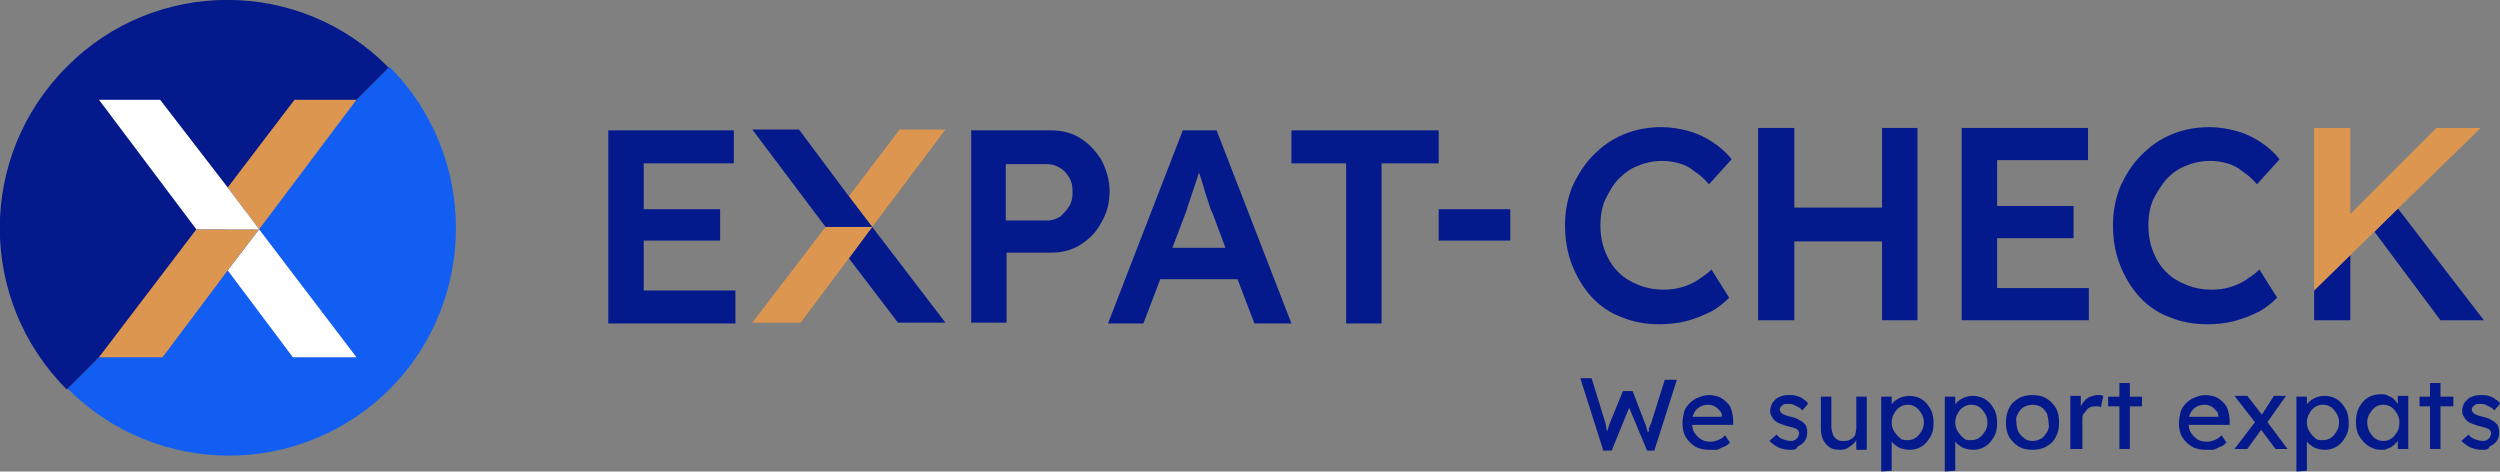 <?xml version="1.0" encoding="UTF-8"?> <svg xmlns="http://www.w3.org/2000/svg" xmlns:xlink="http://www.w3.org/1999/xlink" version="1.1" id="Laag_1" x="0px" y="0px" viewBox="0 0 310.7 58.6" style="enable-background:new 0 0 310.7 58.6;" xml:space="preserve"><rect x="0" y="0" width="310.7" height="58.6" fill="#808080" stroke="none"/> <style type="text/css"> .st0{fill:#04198C;} .st1{fill:#135EF2;} .st2{fill:#FFFFFF;} .st3{fill:#DC9650;} </style> <path class="st0" d="M269.3,22.2c0.7-0.7,1.5-1.3,2.4-1.6c0.9-0.4,1.9-0.6,3-0.6c0.7,0,1.4,0.1,2.1,0.3s1.3,0.5,1.9,1 c0.6,0.4,1.2,0.9,1.8,1.6l2.8-3.1c-0.6-0.8-1.4-1.5-2.3-2.1s-1.9-1.1-3-1.4c-1.1-0.3-2.2-0.5-3.4-0.5c-1.7,0-3.3,0.3-4.7,0.9 c-1.5,0.6-2.7,1.5-3.8,2.6c-1.1,1.1-1.9,2.4-2.6,3.9c-0.6,1.5-0.9,3.1-0.9,4.8c0,1.8,0.3,3.5,0.9,5s1.4,2.8,2.4,3.9s2.3,2,3.7,2.5 c1.4,0.6,3,0.9,4.7,0.9c1.1,0,2.2-0.1,3.4-0.4c1.1-0.3,2.1-0.7,3.1-1.2c0.9-0.5,1.6-1.1,2.2-1.7l-2.2-3.5c-0.5,0.5-1.1,0.9-1.7,1.3 s-1.3,0.7-2,0.9s-1.4,0.3-2.2,0.3c-1.2,0-2.2-0.2-3.2-0.6s-1.8-0.9-2.5-1.6s-1.2-1.5-1.6-2.5S267,29.2,267,28s0.2-2.3,0.6-3.2 C268.1,23.8,268.7,22.9,269.3,22.2z"></path> <polygon class="st0" points="248.2,29.6 257.7,29.6 257.7,25.6 248.2,25.6 248.2,19.9 259.5,19.9 259.5,15.9 243.8,15.9 243.8,39.8 259.6,39.8 259.6,35.8 248.2,35.8 "></polygon> <polygon class="st0" points="233.9,25.8 223,25.8 223,15.9 218.5,15.9 218.5,39.8 223,39.8 223,30 233.9,30 233.9,39.8 238.3,39.8 238.3,15.9 233.9,15.9 "></polygon> <path class="st0" d="M201.2,22.2c0.7-0.7,1.5-1.3,2.4-1.6c0.9-0.4,1.9-0.6,3-0.6c0.7,0,1.4,0.1,2.1,0.3c0.7,0.2,1.3,0.5,1.9,1 c0.6,0.4,1.2,0.9,1.8,1.6l2.8-3.1c-0.6-0.8-1.4-1.5-2.3-2.1c-0.9-0.6-1.9-1.1-3-1.4c-1.1-0.3-2.2-0.5-3.4-0.5 c-1.7,0-3.3,0.3-4.7,0.9c-1.5,0.6-2.7,1.5-3.8,2.6s-1.9,2.4-2.6,3.9c-0.6,1.5-0.9,3.1-0.9,4.8c0,1.8,0.3,3.5,0.9,5 c0.6,1.5,1.4,2.8,2.4,3.9s2.3,2,3.7,2.5c1.4,0.6,3,0.9,4.7,0.9c1.1,0,2.2-0.1,3.4-0.4c1.1-0.3,2.1-0.7,3.1-1.2 c0.9-0.5,1.6-1.1,2.2-1.7l-2.2-3.5c-0.5,0.5-1.1,0.9-1.7,1.3c-0.6,0.4-1.3,0.7-2,0.9s-1.4,0.3-2.2,0.3c-1.2,0-2.2-0.2-3.2-0.6 s-1.8-0.9-2.5-1.6s-1.2-1.5-1.6-2.5c-0.4-1-0.6-2.1-0.6-3.3s0.2-2.3,0.6-3.2C200,23.8,200.5,22.9,201.2,22.2z"></path> <polygon class="st0" points="298,25.9 295.1,28.8 303.3,39.8 308.7,39.8 "></polygon> <polygon class="st0" points="287.6,36.1 287.6,39.8 292.1,39.8 292.1,31.7 "></polygon> <path class="st1" d="M48.4,8.3c-5.8,5.8-13,13-20,20c-7.8,7.8-15.2,15.2-20,20c11.1,11.1,29,11.1,40.1,0 C59.4,37.3,59.4,19.3,48.4,8.3z"></path> <path class="st0" d="M8.3,8.3c-11.1,11.1-11.1,29,0,40.1c4.8-4.8,12.3-12.3,20-20c7-7,14.3-14.3,20-20C37.3-2.8,19.3-2.8,8.3,8.3z"></path> <polygon class="st2" points="28.3,33.6 36.4,44.4 44.3,44.4 32.2,28.5 "></polygon> <polygon class="st3" points="44.3,12.4 36.6,12.4 28.3,23.3 32.2,28.5 "></polygon> <polygon class="st3" points="28.3,23.3 28.3,23.3 32.2,28.5 24.4,28.5 24.4,28.5 12.3,44.4 20.2,44.4 28.3,33.6 32.2,28.5 "></polygon> <polygon class="st2" points="28.3,23.3 19.9,12.4 12.3,12.4 24.4,28.5 24.4,28.5 32.2,28.5 "></polygon> <polygon class="st3" points="302.8,15.9 292.1,26.6 292.1,15.9 287.6,15.9 287.6,31 287.6,36.1 292.1,31.7 308.3,15.9 "></polygon> <polygon class="st0" points="160.5,20.3 167.3,20.3 167.3,40.2 171.7,40.2 171.7,20.3 178.8,20.3 178.8,16.2 160.5,16.2 "></polygon> <polygon class="st0" points="80,29.9 89.5,29.9 89.5,26 80,26 80,20.3 91.2,20.3 91.2,16.2 75.6,16.2 75.6,40.2 91.4,40.2 91.4,36.1 80,36.1 "></polygon> <path class="st0" d="M136.9,19.9c-0.7-1.1-1.5-2-2.6-2.7s-2.3-1-3.7-1h-9.9v23.9h4.4v-8.7h5.5c1.4,0,2.6-0.3,3.7-1 c1.1-0.7,2-1.6,2.6-2.8c0.7-1.2,1-2.4,1-3.9C137.9,22.4,137.5,21.1,136.9,19.9z M132.9,25.6c-0.3,0.5-0.7,0.9-1.1,1.3 c-0.5,0.3-1,0.5-1.6,0.5H125v-7h5.2c0.6,0,1.1,0.2,1.6,0.5s0.8,0.7,1.1,1.2s0.4,1.1,0.4,1.8C133.3,24.5,133.2,25.1,132.9,25.6z"></path> <path class="st0" d="M151.2,16.2H147l-9.3,24h4.4l2.1-5.5h9.6l2.1,5.5h4.6L151.2,16.2z M145.7,30.8l1.6-4.2c0.2-0.5,0.3-1,0.5-1.5 c0.2-0.6,0.4-1.2,0.6-1.8c0.2-0.6,0.4-1.2,0.6-1.8c0-0.1,0-0.1,0-0.1c0.2,0.6,0.4,1.2,0.6,1.9c0.2,0.7,0.4,1.3,0.6,1.9 c0.2,0.6,0.3,1,0.5,1.3l1.6,4.3C152.3,30.8,145.7,30.8,145.7,30.8z"></path> <rect x="178.8" y="26" class="st0" width="8.9" height="3.9"></rect> <polygon class="st0" points="105.5,32.1 111.6,40.1 117.5,40.1 108.4,28.2 "></polygon> <polygon class="st3" points="117.5,16.1 111.8,16.1 105.5,24.4 108.4,28.2 "></polygon> <polygon class="st3" points="105.5,24.4 105.5,24.4 108.4,28.2 102.6,28.2 102.6,28.2 93.5,40.1 99.5,40.1 105.5,32.1 108.4,28.2 "></polygon> <polygon class="st0" points="105.5,24.4 99.3,16.1 93.5,16.1 102.6,28.2 102.6,28.2 108.4,28.2 "></polygon> <g> <path class="st0" d="M199.2,55.8l-2.8-8.8h1.4l1.7,5.5c0,0.1,0.1,0.3,0.1,0.5s0.1,0.4,0.1,0.5s0.1,0.4,0.1,0.5s0.1,0.3,0.1,0.4 h-0.4c0.1-0.4,0.2-0.8,0.3-1s0.1-0.4,0.2-0.6c0-0.1,0.1-0.2,0.1-0.3l1.6-3.9h1.2l1.5,3.9c0.1,0.2,0.2,0.4,0.2,0.6 c0.1,0.2,0.1,0.4,0.2,0.6c0,0.2,0.1,0.4,0.2,0.6l-0.3,0.1c0-0.2,0.1-0.4,0.1-0.5s0-0.2,0.1-0.3s0-0.2,0-0.2s0-0.2,0.1-0.3 c0-0.1,0.1-0.3,0.2-0.5l1.7-5.4h1.5l-2.8,8.8h-0.9l-2.3-5.5l0.1,0.1l-2.2,5.4h-1.1V55.8z"></path> <path class="st0" d="M212.5,55.9c-0.7,0-1.3-0.1-1.8-0.4s-0.9-0.7-1.2-1.2s-0.4-1.1-0.4-1.7c0-0.5,0.1-1,0.2-1.4s0.4-0.8,0.7-1.1 s0.7-0.6,1.1-0.7c0.4-0.2,0.9-0.3,1.3-0.3c0.4,0,0.8,0.1,1.2,0.2c0.4,0.2,0.7,0.4,1,0.7c0.3,0.3,0.5,0.6,0.6,1s0.2,0.8,0.2,1.3v0.5 H210l-0.3-1h4.5L214,52v-0.3c0-0.3-0.1-0.5-0.3-0.7s-0.4-0.4-0.6-0.5c-0.2-0.1-0.5-0.2-0.8-0.2c-0.4,0-0.8,0.1-1.1,0.3 c-0.3,0.2-0.5,0.4-0.7,0.8s-0.2,0.7-0.2,1.2s0.1,0.9,0.3,1.2s0.5,0.6,0.8,0.8s0.8,0.3,1.2,0.3c0.3,0,0.6-0.1,0.9-0.2 c0.3-0.1,0.6-0.3,0.9-0.6L215,55c-0.2,0.2-0.4,0.4-0.7,0.5s-0.6,0.3-0.9,0.4C213.1,55.9,212.8,55.9,212.5,55.9z"></path> <path class="st0" d="M222.5,55.9c-0.6,0-1-0.1-1.5-0.3c-0.4-0.2-0.8-0.5-1.1-0.8l0.9-0.8c0.2,0.3,0.5,0.5,0.8,0.6s0.6,0.2,1,0.2 c0.1,0,0.3,0,0.4-0.1c0.1,0,0.2-0.1,0.3-0.2s0.2-0.2,0.2-0.3c0-0.1,0.1-0.2,0.1-0.3c0-0.2-0.1-0.4-0.2-0.5 c-0.1-0.1-0.2-0.1-0.4-0.2s-0.4-0.1-0.7-0.2c-0.5-0.1-0.9-0.3-1.2-0.4s-0.5-0.3-0.7-0.5c-0.1-0.2-0.2-0.3-0.3-0.5S220,51.2,220,51 c0-0.3,0.1-0.5,0.2-0.8c0.1-0.2,0.3-0.4,0.5-0.6s0.5-0.3,0.8-0.4s0.6-0.1,0.9-0.1c0.3,0,0.6,0,0.9,0.1c0.3,0.1,0.6,0.2,0.8,0.4 c0.3,0.2,0.5,0.3,0.6,0.6L224,51c-0.2-0.2-0.3-0.3-0.5-0.4s-0.4-0.2-0.6-0.3c-0.2-0.1-0.4-0.1-0.5-0.1c-0.2,0-0.3,0-0.5,0 s-0.3,0.1-0.4,0.2c-0.1,0.1-0.2,0.1-0.2,0.2c-0.1,0.1-0.1,0.2-0.1,0.3c0,0.1,0,0.2,0.1,0.3s0.1,0.2,0.2,0.2 c0.1,0.1,0.2,0.1,0.4,0.2s0.4,0.1,0.7,0.2c0.4,0.1,0.8,0.2,1,0.4c0.3,0.1,0.5,0.3,0.6,0.4c0.2,0.2,0.3,0.3,0.3,0.5 c0.1,0.2,0.1,0.4,0.1,0.7c0,0.4-0.1,0.7-0.3,1s-0.5,0.5-0.9,0.7C223.3,55.9,222.9,55.9,222.5,55.9z"></path> <path class="st0" d="M228.6,55.9c-0.5,0-0.9-0.1-1.2-0.3s-0.6-0.5-0.8-0.9s-0.3-0.9-0.3-1.4v-4h1.3V53c0,0.4,0.1,0.7,0.2,1 s0.3,0.5,0.5,0.6c0.2,0.2,0.5,0.2,0.8,0.2c0.2,0,0.5,0,0.7-0.1s0.4-0.2,0.5-0.3s0.3-0.3,0.3-0.5s0.1-0.4,0.1-0.6v-4h1.3v6.6h-1.3 v-1.4l0.2-0.2c-0.1,0.3-0.3,0.6-0.5,0.8s-0.5,0.4-0.8,0.6S228.9,55.9,228.6,55.9z"></path> <path class="st0" d="M233.8,58.6v-9.3h1.3v1.5l-0.2-0.1c0-0.2,0.2-0.5,0.4-0.7c0.2-0.2,0.5-0.4,0.9-0.6c0.3-0.1,0.7-0.2,1-0.2 c0.6,0,1.1,0.1,1.6,0.4s0.8,0.7,1.1,1.2c0.3,0.5,0.4,1.1,0.4,1.8c0,0.7-0.1,1.2-0.4,1.7s-0.6,0.9-1.1,1.2c-0.5,0.3-1,0.4-1.5,0.4 c-0.4,0-0.8-0.1-1.1-0.2s-0.7-0.4-0.9-0.6c-0.2-0.2-0.4-0.5-0.5-0.8l0.3-0.2v4.4L233.8,58.6L233.8,58.6z M237.1,54.7 c0.4,0,0.7-0.1,1-0.3c0.3-0.2,0.5-0.5,0.7-0.8s0.3-0.7,0.3-1.1s-0.1-0.8-0.3-1.1s-0.4-0.6-0.7-0.8s-0.6-0.3-1-0.3s-0.7,0.1-1,0.3 s-0.5,0.4-0.7,0.8c-0.2,0.3-0.3,0.7-0.3,1.1s0.1,0.8,0.3,1.1c0.2,0.3,0.4,0.6,0.7,0.8C236.3,54.7,236.7,54.7,237.1,54.7z"></path> <path class="st0" d="M241.7,58.6v-9.3h1.3v1.5l-0.2-0.1c0-0.2,0.2-0.5,0.4-0.7c0.2-0.2,0.5-0.4,0.9-0.6c0.3-0.1,0.7-0.2,1-0.2 c0.6,0,1.1,0.1,1.6,0.4s0.8,0.7,1.1,1.2c0.3,0.5,0.4,1.1,0.4,1.8c0,0.7-0.1,1.2-0.4,1.7s-0.6,0.9-1.1,1.2c-0.5,0.3-1,0.4-1.5,0.4 c-0.4,0-0.8-0.1-1.1-0.2s-0.7-0.4-0.9-0.6c-0.2-0.2-0.4-0.5-0.5-0.8l0.3-0.2v4.4L241.7,58.6L241.7,58.6z M245,54.7 c0.4,0,0.7-0.1,1-0.3c0.3-0.2,0.5-0.5,0.7-0.8s0.3-0.7,0.3-1.1s-0.1-0.8-0.3-1.1s-0.4-0.6-0.7-0.8s-0.6-0.3-1-0.3s-0.7,0.1-1,0.3 s-0.5,0.4-0.7,0.8c-0.2,0.3-0.3,0.7-0.3,1.1s0.1,0.8,0.3,1.1c0.2,0.3,0.4,0.6,0.7,0.8C244.2,54.7,244.6,54.7,245,54.7z"></path> <path class="st0" d="M252.6,55.9c-0.6,0-1.2-0.1-1.7-0.4s-0.9-0.7-1.2-1.2s-0.4-1.1-0.4-1.8c0-0.7,0.1-1.2,0.4-1.8s0.7-0.9,1.2-1.2 c0.5-0.3,1.1-0.4,1.7-0.4s1.2,0.1,1.7,0.4s0.9,0.7,1.2,1.2s0.4,1.1,0.4,1.8c0,0.7-0.1,1.2-0.4,1.8s-0.7,0.9-1.2,1.2 C253.8,55.8,253.2,55.9,252.6,55.9z M252.6,54.8c0.4,0,0.7-0.1,1.1-0.3c0.3-0.2,0.5-0.5,0.7-0.8s0.3-0.7,0.2-1.1 c0-0.4-0.1-0.8-0.2-1.2c-0.2-0.3-0.4-0.6-0.7-0.8c-0.3-0.2-0.7-0.3-1.1-0.3s-0.7,0.1-1.1,0.3c-0.3,0.2-0.6,0.5-0.7,0.8 c-0.2,0.3-0.3,0.7-0.2,1.1c0,0.4,0.1,0.8,0.2,1.1c0.2,0.3,0.4,0.6,0.7,0.8C251.8,54.7,252.2,54.8,252.6,54.8z"></path> <path class="st0" d="M257.3,55.8v-6.6h1.3v2.1l-0.1-0.5c0.1-0.3,0.2-0.6,0.5-0.9c0.2-0.3,0.5-0.5,0.8-0.6s0.6-0.2,0.9-0.2 c0.1,0,0.3,0,0.4,0s0.2,0.1,0.3,0.1l-0.3,1.4c-0.1,0-0.2-0.1-0.3-0.1c-0.1,0-0.2,0-0.4,0c-0.2,0-0.4,0-0.6,0.1s-0.4,0.2-0.5,0.4 s-0.3,0.3-0.4,0.5s-0.1,0.4-0.1,0.7v3.6H257.3z"></path> <path class="st0" d="M262,50.5v-1.2h4.2v1.2H262z M263.4,55.8v-8.2h1.3v8.2H263.4z"></path> <path class="st0" d="M274.2,55.9c-0.7,0-1.3-0.1-1.8-0.4s-0.9-0.7-1.2-1.2s-0.4-1.1-0.4-1.7c0-0.5,0.1-1,0.2-1.4s0.4-0.8,0.7-1.1 s0.7-0.6,1.1-0.7c0.4-0.2,0.9-0.3,1.3-0.3s0.8,0.1,1.2,0.2c0.4,0.2,0.7,0.4,1,0.7c0.3,0.3,0.5,0.6,0.6,1s0.2,0.8,0.2,1.3v0.5h-5.4 l-0.3-1h4.5l-0.2,0.2v-0.3c0-0.3-0.1-0.5-0.3-0.7s-0.4-0.4-0.6-0.5s-0.5-0.2-0.8-0.2c-0.4,0-0.8,0.1-1.1,0.3 c-0.3,0.2-0.5,0.4-0.7,0.8s-0.2,0.7-0.2,1.2s0.1,0.9,0.3,1.2s0.5,0.6,0.8,0.8s0.8,0.3,1.2,0.3c0.3,0,0.6-0.1,0.9-0.2 s0.6-0.3,0.9-0.6l0.6,0.9c-0.2,0.2-0.4,0.4-0.7,0.5c-0.3,0.1-0.6,0.3-0.9,0.4C274.8,55.9,274.5,55.9,274.2,55.9z"></path> <path class="st0" d="M282.8,55.8l-2.1-2.8l-0.2-0.2l-2.8-3.6h1.6l2.1,2.7l0.2,0.3l2.7,3.6H282.8z M277.7,55.8l2.6-3.4l0.8,0.9 l-1.8,2.5H277.7z M281.7,52.6l-0.7-0.9l1.6-2.5h1.5L281.7,52.6z"></path> <path class="st0" d="M285.4,58.6v-9.3h1.3v1.5l-0.2-0.1c0-0.2,0.2-0.5,0.4-0.7c0.2-0.2,0.5-0.4,0.9-0.6c0.3-0.1,0.7-0.2,1-0.2 c0.6,0,1.1,0.1,1.6,0.4s0.8,0.7,1.1,1.2c0.3,0.5,0.4,1.1,0.4,1.8c0,0.7-0.1,1.2-0.4,1.7s-0.6,0.9-1.1,1.2c-0.5,0.3-1,0.4-1.5,0.4 c-0.4,0-0.8-0.1-1.1-0.2s-0.7-0.4-0.9-0.6c-0.2-0.2-0.4-0.5-0.5-0.8l0.3-0.2v4.4L285.4,58.6L285.4,58.6z M288.7,54.7 c0.4,0,0.7-0.1,1-0.3c0.3-0.2,0.5-0.5,0.7-0.8s0.3-0.7,0.3-1.1s-0.1-0.8-0.3-1.1s-0.4-0.6-0.7-0.8s-0.6-0.3-1-0.3s-0.7,0.1-1,0.3 s-0.5,0.4-0.7,0.8c-0.2,0.3-0.3,0.7-0.3,1.1s0.1,0.8,0.3,1.1c0.2,0.3,0.4,0.6,0.7,0.8C287.9,54.7,288.3,54.7,288.7,54.7z"></path> <path class="st0" d="M295.8,55.9c-0.5,0-1-0.2-1.5-0.5c-0.4-0.3-0.8-0.7-1.1-1.2s-0.4-1.1-0.4-1.8c0-0.7,0.1-1.2,0.4-1.8 c0.3-0.5,0.6-0.9,1.1-1.2c0.5-0.3,1-0.4,1.6-0.4c0.3,0,0.7,0,0.9,0.2c0.3,0.1,0.5,0.2,0.7,0.4c0.2,0.2,0.4,0.4,0.5,0.6 s0.2,0.5,0.3,0.8l-0.3-0.1v-1.7h1.3v6.6H298v-1.6l0.3-0.1c0,0.2-0.2,0.4-0.3,0.7c-0.2,0.2-0.3,0.4-0.6,0.6 c-0.2,0.2-0.5,0.3-0.8,0.4C296.5,55.9,296.2,55.9,295.8,55.9z M296.2,54.8c0.4,0,0.7-0.1,1-0.3c0.3-0.2,0.5-0.5,0.7-0.8 s0.3-0.7,0.3-1.2c0-0.4-0.1-0.8-0.3-1.1s-0.4-0.6-0.7-0.8c-0.3-0.2-0.6-0.3-1-0.3s-0.7,0.1-1,0.3c-0.3,0.2-0.5,0.5-0.7,0.8 s-0.3,0.7-0.3,1.1s0.1,0.8,0.3,1.2c0.2,0.3,0.4,0.6,0.7,0.8C295.5,54.7,295.8,54.8,296.2,54.8z"></path> <path class="st0" d="M300.7,50.5v-1.2h4.2v1.2H300.7z M302,55.8v-8.2h1.3v8.2H302z"></path> <path class="st0" d="M308.5,55.9c-0.6,0-1-0.1-1.5-0.3c-0.4-0.2-0.8-0.5-1.1-0.8l0.9-0.8c0.2,0.3,0.5,0.5,0.8,0.6s0.6,0.2,1,0.2 c0.1,0,0.3,0,0.4-0.1c0.1,0,0.2-0.1,0.3-0.2c0.1-0.1,0.2-0.2,0.2-0.3c0-0.1,0.1-0.2,0.1-0.3c0-0.2-0.1-0.4-0.2-0.5 s-0.2-0.1-0.4-0.2c-0.2-0.1-0.4-0.1-0.7-0.2c-0.5-0.1-0.9-0.3-1.2-0.4s-0.5-0.3-0.7-0.5c-0.1-0.2-0.2-0.3-0.3-0.5S306,51.2,306,51 c0-0.3,0.1-0.5,0.2-0.8c0.1-0.2,0.3-0.4,0.5-0.6s0.5-0.3,0.8-0.4s0.6-0.1,0.9-0.1s0.6,0,0.9,0.1s0.6,0.2,0.8,0.4 c0.3,0.2,0.5,0.3,0.6,0.6L310,51c-0.2-0.2-0.3-0.3-0.5-0.4s-0.4-0.2-0.6-0.3c-0.2-0.1-0.4-0.1-0.5-0.1c-0.2,0-0.3,0-0.5,0 s-0.3,0.1-0.4,0.2s-0.2,0.1-0.2,0.2c-0.1,0.1-0.1,0.2-0.1,0.3c0,0.1,0,0.2,0.1,0.3s0.1,0.2,0.2,0.2c0.1,0.1,0.2,0.1,0.4,0.2 c0.2,0.1,0.4,0.1,0.7,0.2c0.4,0.1,0.8,0.2,1,0.4c0.3,0.1,0.5,0.3,0.6,0.4c0.2,0.2,0.3,0.3,0.3,0.5c0.1,0.2,0.1,0.4,0.1,0.7 c0,0.4-0.1,0.7-0.3,1c-0.2,0.3-0.5,0.5-0.9,0.7C309.3,55.9,308.9,55.9,308.5,55.9z"></path> </g> </svg> 